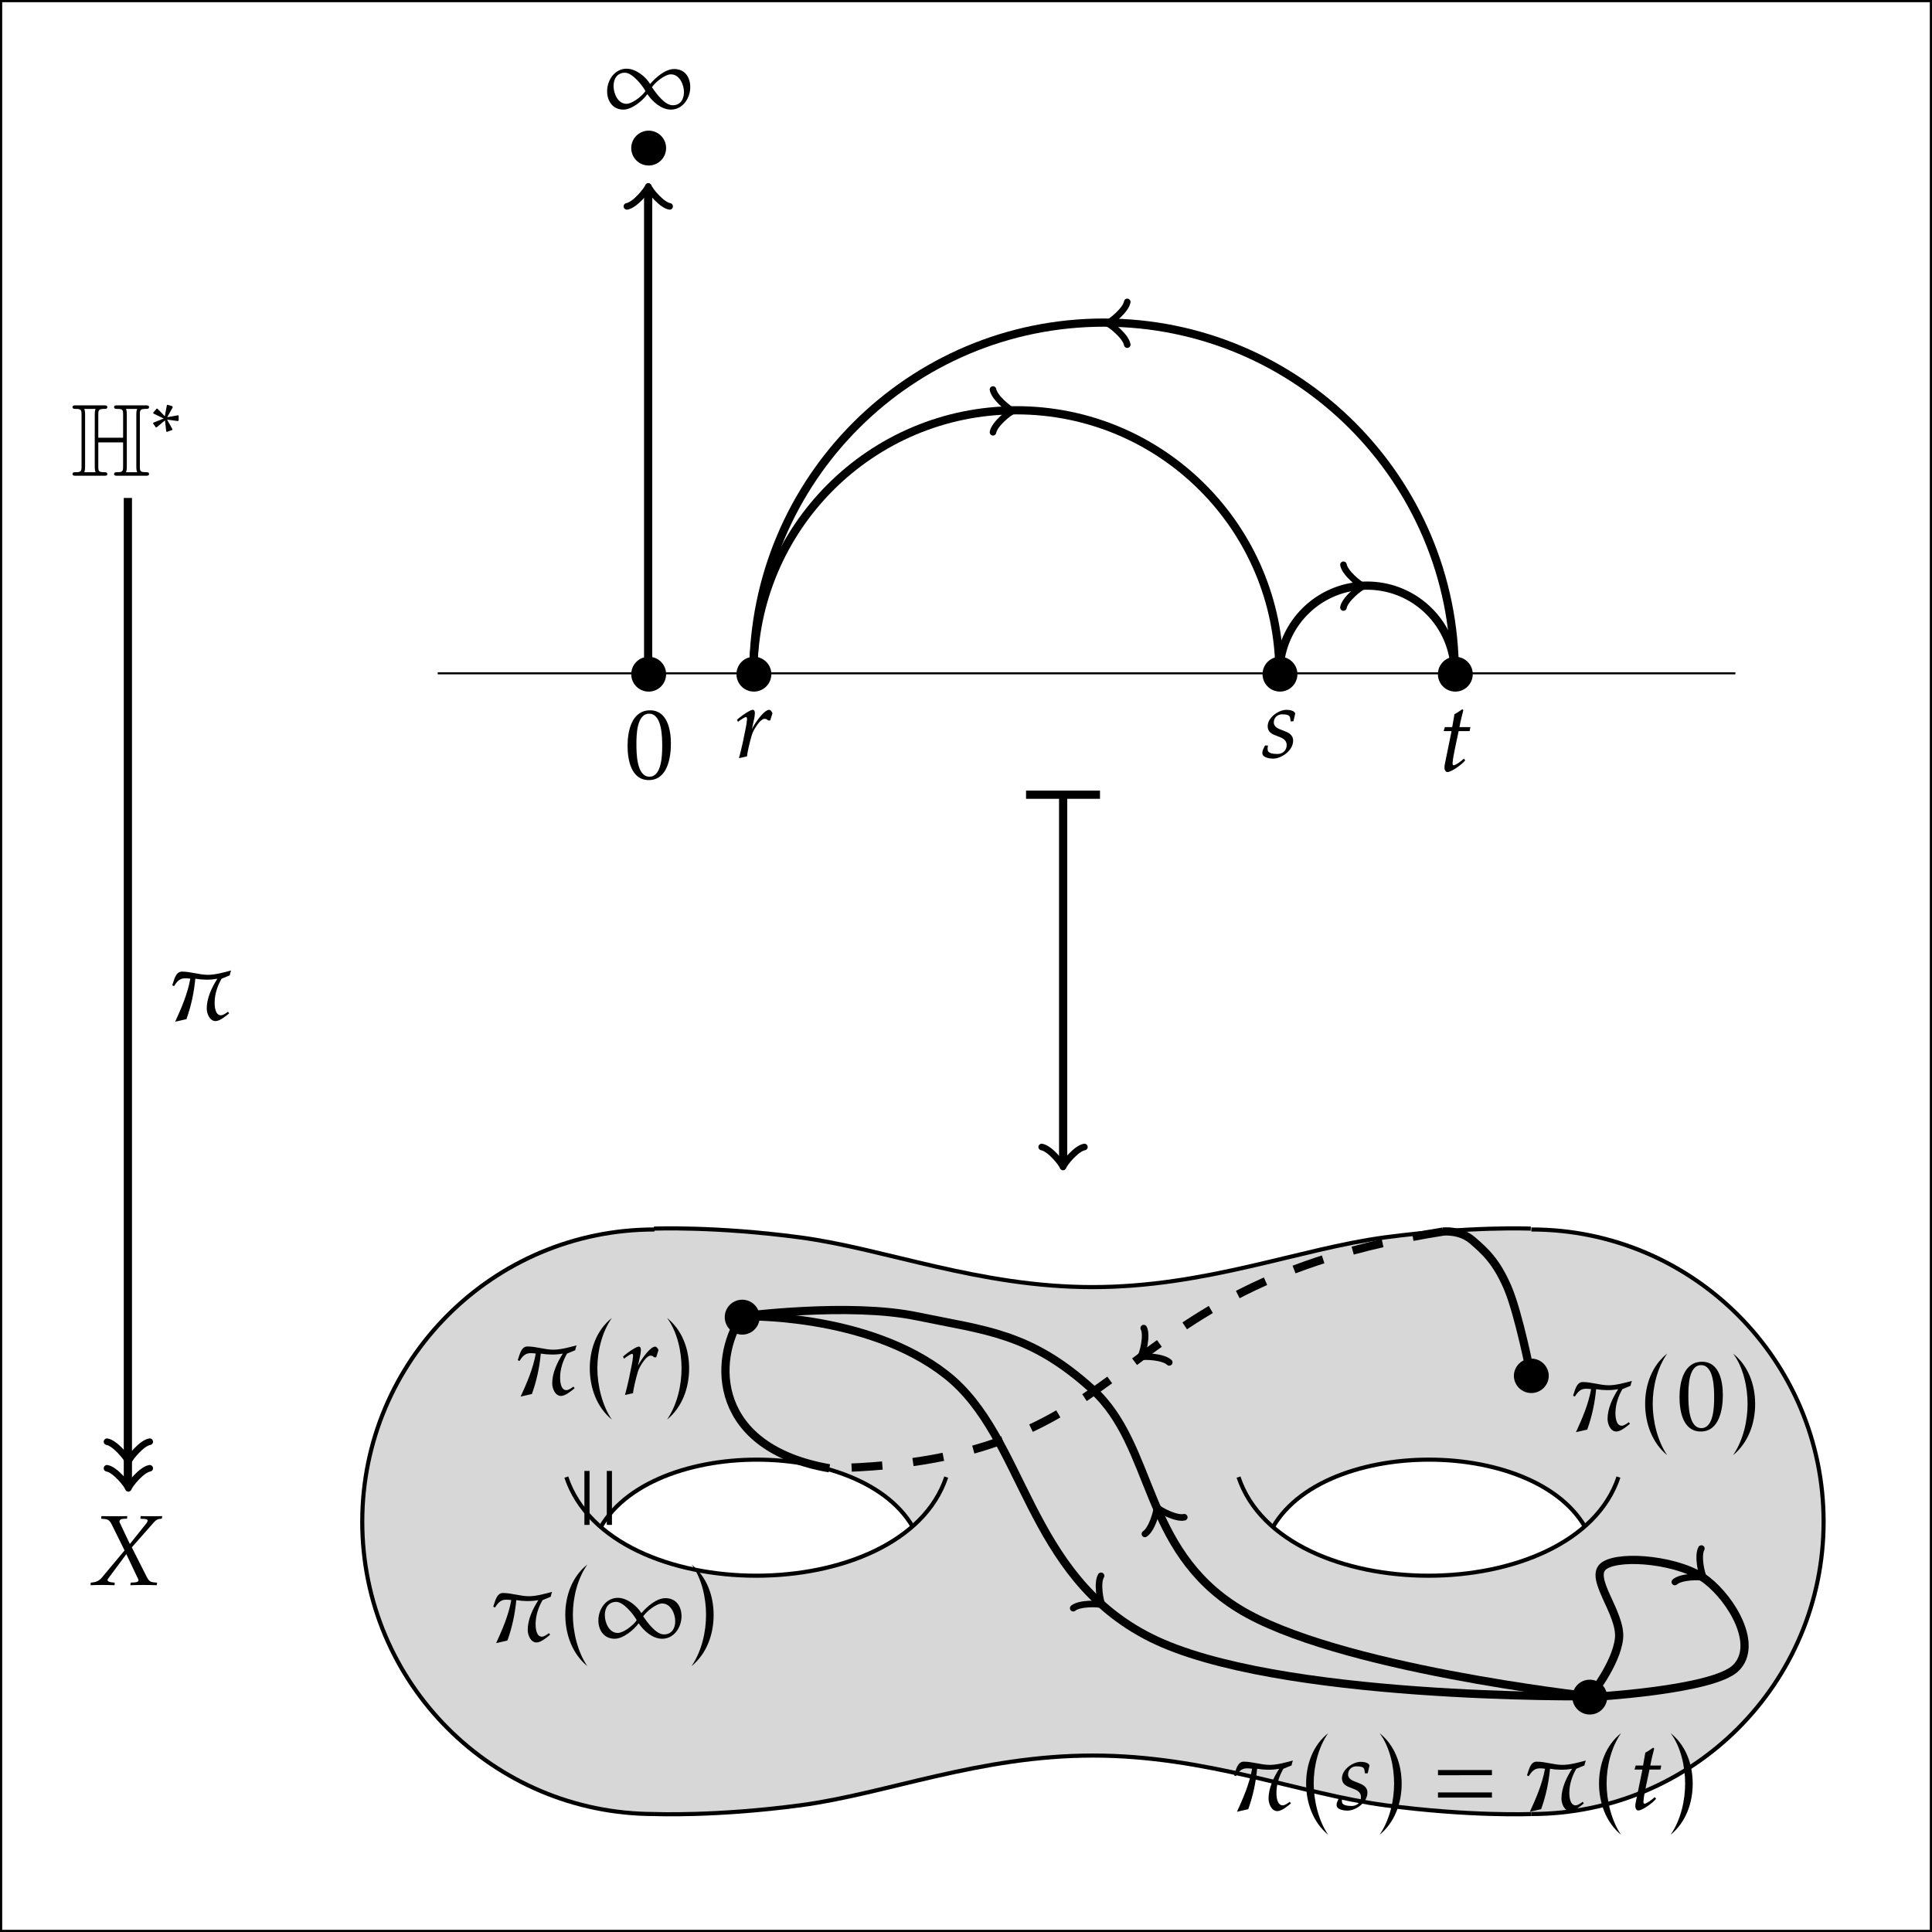 <svg xmlns="http://www.w3.org/2000/svg" xmlns:xlink="http://www.w3.org/1999/xlink" width="500" height="500" viewBox="0 0 132.292 132.292"><rect x="0" y="0" width="132.292" height="132.292" fill="#808080" stroke="none"/><defs><clipPath id="j"><path d="M31 113h143v63H31Zm0 0"/></clipPath><clipPath id="k"><path d="M59.941 172.66c-15.656 0-28.347-12.691-28.347-28.347 0-15.657 12.691-28.348 28.347-28.348l116.223-2.836v62.363Zm0 0"/></clipPath><clipPath id="l"><path d="M59.941 115.965s5.914-.25 14.172.851c8.258 1.102 17.336 4.82 28.348 4.82s20.086-3.718 28.348-4.82c8.257-1.101 14.171-.851 14.171-.851l31.184-2.836v62.363H28.758V113.13"/></clipPath><clipPath id="m"><path d="m28.758 175.492 116.222-2.832c15.657 0 28.348-12.691 28.348-28.347 0-15.657-12.691-28.348-28.348-28.348l-116.222-2.836v62.363"/></clipPath><clipPath id="n"><path d="M59.941 172.66s5.914.25 14.172-.851c8.258-1.102 17.336-4.82 28.348-4.82s20.086 3.718 28.348 4.82c8.257 1.101 14.171.851 14.171.851l31.184 2.832V113.13H28.758v62.363"/></clipPath><clipPath id="o"><path d="M25 110h41v68.063H25Zm0 0"/></clipPath><clipPath id="p"><path d="M139 110h37.16v68.063H139Zm0 0"/></clipPath><clipPath id="q"><path d="M54 161h97v17.063H54Zm0 0"/></clipPath><clipPath id="r"><path d="M54 138h32v12H54Zm0 0"/></clipPath><clipPath id="s"><path d="M51.438 140.063c4.25 12.753 32.597 12.753 36.847 0v-24.098H51.438v24.097"/></clipPath><clipPath id="t"><path d="M54.27 145.73c4.253-9.921 26.93-9.921 31.183 0v26.93H54.27v-26.93"/></clipPath><clipPath id="u"><path d="M51 132h38v18H51Zm0 0"/></clipPath><clipPath id="v"><path d="M51.438 140.063c4.25 12.753 32.597 12.753 36.847 0v-24.098H51.438Zm0 0"/></clipPath><clipPath id="w"><path d="M119 138h32v12h-32Zm0 0"/></clipPath><clipPath id="x"><path d="M116.633 140.063c4.254 12.753 32.601 12.753 36.851 0v-24.098h-36.851v24.097"/></clipPath><clipPath id="y"><path d="M119.469 145.73c4.25-9.921 26.93-9.921 31.18 0v26.93h-31.18v-26.93"/></clipPath><clipPath id="z"><path d="M116 132h38v18h-38Zm0 0"/></clipPath><clipPath id="A"><path d="M116.633 140.063c4.254 12.753 32.601 12.753 36.851 0v-24.098h-36.851Zm0 0"/></clipPath><clipPath id="F"><path d="M139 136h37.16v37H139Zm0 0"/></clipPath><symbol overflow="visible" id="a"><path style="stroke:none" d="M4-4.297s-.14-.344-.344-.328C3.11-4.562 2.22-3.203 2-2.75c.047-.188.281-1.219.266-1.266.062-.375.015-.609-.172-.609-.297 0-1.266.703-1.531.969l.093.203c.125-.11.64-.469.781-.469.094 0 .125.14.063.469.016.156-.25 1.328-.328 1.765A35.56 35.56 0 0 1 .75.063l.781-.171c.047-.5.328-1.625.485-2.125.125-.344.312-.672.546-.985.297-.406.516-.531.672-.531.157 0 .235.047.344.156h.203Zm0 0"/></symbol><symbol overflow="visible" id="b"><path style="stroke:none" d="M3.484-4.266c-.062-.265-.515-.359-.843-.359-.782 0-1.829.75-1.829 1.594 0 1.187 1.844.734 1.844 1.828 0 .516-.39.86-.89.86C.734-.344.75-.688.844-1.157l-.281-.016c-.141.281-.329.563-.25.86.093.312.656.421 1.015.421.86 0 1.953-.812 1.953-1.734 0-1.188-1.875-.828-1.875-1.781 0-.453.36-.781.782-.781.89 0 .765.234.859.687l.265-.016Zm0 0"/></symbol><symbol overflow="visible" id="c"><path style="stroke:none" d="M3.375-4.266H2.312c.079-.468.297-1.359.376-1.64L2.594-6c-.094.063-.61.422-.766.484l-.219 1.25H.891l-.11.391h.766L.89-.656c-.11.5.062.75.25.75.421 0 1.468-.781 1.734-1.14l-.14-.157c-.157.172-.782.64-.985.64-.094 0-.14-.14-.078-.437-.031-.14.484-2.516.562-2.875h1.063Zm0 0"/></symbol><symbol overflow="visible" id="h"><path style="stroke:none" d="M7.125-6.688c-.703.016-1.406.016-2.094 0L5-6.438c.531.047.938-.015.547.5L3.984-3.984l-1-2.11c-.078-.39.5-.328.72-.343l.03-.25c-.609.015-1.859.015-2.515 0l-.016.25c.563.062.734 0 1.031.578l1.235 2.5-2.14 2.562C.983-.375.702-.28.187-.234l-.016.25a28.92 28.92 0 0 1 2.328 0l.016-.25c-.235-.032-.907-.032-.625-.407L3.64-3 4.797-.562c.156.359-.516.296-.734.328l-.032.25a35.033 35.033 0 0 1 2.563 0l.031-.25c-.563-.047-.75-.032-1.031-.61L4.172-3.656l1.984-2.25c.375-.438.5-.5.922-.532Zm0 0"/></symbol><symbol overflow="visible" id="i"><path style="stroke:none" d="M6.234-4.75c-.687.188-1.546.422-2.25.422-.828 0-1.671-.313-2.515-.313-.625 0-.766.86-.938 1.329l.172.078c.469-.75.781-.829 1.578-.72C2.016-2.468 1.391-1.046.812.22l1.094-.25c.469-1.313.735-2.594.86-3.922.64.11 1.421.14 2.14 0-.547.86-1.031 1.875-1.031 2.89 0 .47.266 1.22.86 1.22.406 0 1.015-.5 1.312-.75l-.11-.157c-.171.125-.468.344-.687.344-.547 0-.61-.828-.61-1.219 0-.813.266-1.625.673-2.328l.796-.328c.016-.157.079-.313.125-.469Zm0 0"/></symbol><symbol overflow="visible" id="d"><path style="stroke:none" d="M4.875-3.375c0-1.313-.328-3.234-2.016-3.234C1.063-6.61.672-4.58.672-3.172.672-1.828 1 .156 2.734.156 4.531.156 4.875-2 4.875-3.375Zm-.844.25c0 .797-.031 2.953-1.234 2.953-1.266 0-1.266-2.344-1.266-3.172 0-.828.016-2.937 1.235-2.937 1.265 0 1.265 2.328 1.265 3.156Zm0 0"/></symbol><symbol overflow="visible" id="B"><path style="stroke:none" d="M2.875 2.453C1.937 1.093 1.469-.875 1.469-2.53c0-1.672.453-3.516 1.406-4.875C1.406-6.25.735-4.391.735-2.531c0 1.89.671 3.781 2.14 4.984Zm0 0"/></symbol><symbol overflow="visible" id="C"><path style="stroke:none" d="M2.578-2.516c0-1.875-.672-3.718-2.14-4.89 1.015 1.36 1.406 3.297 1.406 4.875 0 1.61-.39 3.484-1.407 4.984C1.907 1.25 2.579-.625 2.579-2.516Zm0 0"/></symbol><symbol overflow="visible" id="E"><path style="stroke:none" d="M5.875-3.328v-.5H.641v.5Zm0 2.172v-.5H.641v.5Zm0 0"/></symbol><symbol overflow="visible" id="e"><path style="stroke:none" d="M8.61-2.375c0-.969-.516-1.766-1.563-1.766-.86 0-1.797.829-2.328 1.454-.438-.72-1.39-1.485-2.282-1.485-1.156 0-1.89 1.11-1.89 2.188 0 .953.547 1.78 1.578 1.78.828 0 1.86-.859 2.328-1.5.484.72 1.344 1.5 2.281 1.5 1.157 0 1.875-1.124 1.875-2.171ZM8-1.906c0 .703-.344 1.281-1.094 1.281-.781 0-1.61-1.172-2.015-1.75.328-.484 1.265-1.25 1.843-1.25C7.578-3.625 8-2.609 8-1.906ZM4.266-2C3.953-1.531 3-.766 2.422-.766c-.844 0-1.25-1.015-1.25-1.734 0-.703.36-1.281 1.11-1.281.702 0 1.671 1.203 1.984 1.781Zm0 0"/></symbol><symbol overflow="visible" id="f"><path style="stroke:none" d="M6.703-5.906c0-.5.047-.578.625-.578.094 0 .266 0 .266-.172s-.157-.172-.344-.172H4.547c-.188 0-.344 0-.344.172s.188.172.266.172c.578 0 .61.078.61.578v2.218H2.671v-2.218c0-.5.047-.578.625-.578.078 0 .25 0 .25-.172s-.14-.172-.328-.172H.516c-.188 0-.344 0-.344.172s.187.172.266.172c.562 0 .609.078.609.578v4.984c0 .469-.031.578-.563.578-.14 0-.312 0-.312.172S.328 0 .516 0h2.703c.187 0 .328 0 .328-.172s-.172-.172-.281-.172c-.563 0-.594-.094-.594-.578v-2.312h2.406v2.312c0 .469-.031.578-.547.578-.156 0-.328 0-.328.172S4.36 0 4.547 0H7.25c.188 0 .344 0 .344-.172s-.172-.172-.282-.172c-.578 0-.609-.094-.609-.578Zm-5.312-.032c0-.109 0-.359-.079-.546h1.094c-.078.187-.078.437-.078.546V-.89c0 .11 0 .36.078.547H1.312c.079-.187.079-.437.079-.547Zm4.046 0c0-.109 0-.359-.078-.546h1.079c-.079.187-.079.437-.079.546V-.89c0 .11 0 .36.079.547H5.359c.079-.187.079-.437.079-.547Zm0 0"/></symbol><symbol overflow="visible" id="g"><path style="stroke:none" d="M2.719-1.75v-.469l-.047-.031-1.063.188.532-.954-.032-.109-.468-.14-.063.03-.203 1.079-.719-.735H.578L.25-2.5l.016.078 1 .485-1 .406-.032.062.266.39h.078l.813-.671.125 1.078.078.031.515-.187v-.078l-.515-.922 1.047.14Zm0 0"/></symbol><symbol overflow="visible" id="D"><path style="stroke:none" d="M-3.328-5.875h-.5v5.234h.5Zm2.172 0h-.5v5.234h.5Zm0 0"/></symbol></defs><rect style="fill:#fff;stroke:#000;stroke-width:.3" width="132.292" height="132.292" rx="0" ry="0"/><path style="fill:none;stroke:#000;stroke-width:.199;stroke-linecap:butt;stroke-linejoin:miter;stroke-miterlimit:10;stroke-opacity:1" d="M-40.818 68.034h125.86" transform="matrix(.706 0 0 -.706 58.79 94.136)"/><path style="fill:none;stroke:#000;stroke-width:.797;stroke-linecap:butt;stroke-linejoin:miter;stroke-miterlimit:10;stroke-opacity:1" d="M-10.205 68.034c0 14.09 11.422 25.511 25.512 25.511s25.512-11.422 25.512-25.511" transform="matrix(.706 0 0 -.706 58.79 94.136)"/><path style="fill:none;stroke:#000;stroke-width:.638;stroke-linecap:round;stroke-linejoin:round;stroke-miterlimit:10;stroke-opacity:1" d="M-1.556 2.071C-1.423 1.294 0 .13.39.001 0-.128-1.423-1.296-1.556-2.073" transform="matrix(.706 0 0 -.706 69.093 28.135)"/><path style="fill:none;stroke:#000;stroke-width:.797;stroke-linecap:butt;stroke-linejoin:miter;stroke-miterlimit:10;stroke-opacity:1" d="M-20.408 68.034v46.914" transform="matrix(.706 0 0 -.706 58.79 94.136)"/><path style="fill:none;stroke:#000;stroke-width:.638;stroke-linecap:round;stroke-linejoin:round;stroke-miterlimit:10;stroke-opacity:1" d="M-1.554 2.072C-1.425 1.295 0 .131.387-.002 0-.13-1.425-1.295-1.554-2.072" transform="matrix(0 -.706 -.706 0 44.39 13.034)"/><path style="fill:none;stroke:#000;stroke-width:.797;stroke-linecap:butt;stroke-linejoin:miter;stroke-miterlimit:10;stroke-opacity:1" d="M40.819 68.034a8.506 8.506 0 0 0 8.503 8.503c4.7 0 8.504-3.808 8.504-8.503" transform="matrix(.706 0 0 -.706 58.79 94.136)"/><path style="fill:none;stroke:#000;stroke-width:.638;stroke-linecap:round;stroke-linejoin:round;stroke-miterlimit:10;stroke-opacity:1" d="M-1.554 2.073C-1.425 1.295 0 .13.39 0 0-.13-1.423-1.295-1.556-2.072" transform="matrix(.706 -0 -0 -.706 93.089 40.136)"/><path style="fill:none;stroke:#000;stroke-width:.797;stroke-linecap:butt;stroke-linejoin:miter;stroke-miterlimit:10;stroke-opacity:1" d="M57.826 68.034c0 18.785-15.226 34.015-34.015 34.015-18.785 0-34.016-15.23-34.016-34.015" transform="matrix(.706 0 0 -.706 58.79 94.136)"/><path style="fill:none;stroke:#000;stroke-width:.638;stroke-linecap:round;stroke-linejoin:round;stroke-miterlimit:10;stroke-opacity:1" d="M-1.554 2.073C-1.425 1.296.001.128.387 0 .001-.13-1.425-1.294-1.554-2.07" transform="matrix(-.706 0 0 .706 76.09 22.135)"/><path style="fill:#000;fill-opacity:1;fill-rule:nonzero;stroke:none" d="M71.27 62.105c0-.933-.758-1.687-1.692-1.687a1.689 1.689 0 1 0 0 3.379c.934 0 1.692-.758 1.692-1.692zM122.293 62.105c0-.933-.758-1.687-1.691-1.687a1.689 1.689 0 1 0 0 3.379c.933 0 1.691-.758 1.691-1.692zM139.3 62.105c0-.933-.757-1.687-1.69-1.687a1.689 1.689 0 1 0 0 3.379c.933 0 1.69-.758 1.69-1.692zM61.063 62.105c0-.933-.754-1.687-1.688-1.687a1.69 1.69 0 1 0 1.688 1.688zM61.063 11.082a1.689 1.689 0 1 0-3.38 0 1.69 1.69 0 1 0 3.38 0zm0 0" transform="matrix(.706 0 0 .706 2.5 2.316)"/><use xlink:href="#a" x="67.379" y="70.19" width="100%" height="100%" style="fill:#000;fill-opacity:1" transform="matrix(.706 0 0 .706 2.5 2.316)"/><use xlink:href="#b" x="118.597" y="70.19" width="100%" height="100%" style="fill:#000;fill-opacity:1" transform="matrix(.706 0 0 .706 2.5 2.316)"/><use xlink:href="#c" x="135.698" y="71.505" width="100%" height="100%" style="fill:#000;fill-opacity:1" transform="matrix(.706 0 0 .706 2.5 2.316)"/><use xlink:href="#d" x="56.654" y="72.222" width="100%" height="100%" style="fill:#000;fill-opacity:1" transform="matrix(.706 0 0 .706 2.5 2.316)"/><use xlink:href="#e" x="54.796" y="7.554" width="100%" height="100%" style="fill:#000;fill-opacity:1" transform="matrix(.706 0 0 .706 2.5 2.316)"/><use xlink:href="#f" x="3.321" y="42.862" width="100%" height="100%" style="fill:#000;fill-opacity:1" transform="matrix(.706 0 0 .706 2.5 2.316)"/><use xlink:href="#g" x="11.069" y="39.245" width="100%" height="100%" style="fill:#000;fill-opacity:1" transform="matrix(.706 0 0 .706 2.5 2.316)"/><use xlink:href="#h" x="5.071" y="150.453" width="100%" height="100%" style="fill:#000;fill-opacity:1" transform="matrix(.706 0 0 .706 2.5 2.316)"/><path style="fill:none;stroke:#000;stroke-width:.797;stroke-linecap:butt;stroke-linejoin:miter;stroke-miterlimit:10;stroke-opacity:1" d="M-70.869 85.041V-10.63" transform="matrix(.706 0 0 -.706 58.79 94.136)"/><path style="fill:none;stroke:#000;stroke-width:.638;stroke-linecap:round;stroke-linejoin:round;stroke-miterlimit:10;stroke-opacity:1" d="M-1.553 2.072C-1.424 1.295.002.131.388-.002.002-.13-1.424-1.295-1.553-2.072" transform="matrix(0 .706 .706 0 8.79 99.816)"/><path style="fill:none;stroke:#000;stroke-width:.638;stroke-linecap:round;stroke-linejoin:round;stroke-miterlimit:10;stroke-opacity:1" d="M-1.555 2.072C-1.426 1.295-.001.131.39-.002 0-.13-1.426-1.295-1.555-2.072" transform="matrix(0 .706 .706 0 8.79 101.637)"/><use xlink:href="#i" x="12.636" y="95.595" width="100%" height="100%" style="fill:#000;fill-opacity:1" transform="matrix(.706 0 0 .706 2.5 2.316)"/><path style="fill:none;stroke:#000;stroke-width:.797;stroke-linecap:butt;stroke-linejoin:miter;stroke-miterlimit:10;stroke-opacity:1" d="M19.842 56.096V20.549" transform="matrix(.706 0 0 -.706 58.79 94.136)"/><path style="fill:none;stroke:#000;stroke-width:.797;stroke-linecap:square;stroke-linejoin:miter;stroke-miterlimit:10;stroke-opacity:1" d="M.2-3.187v6.375" transform="matrix(0 -.706 -.706 0 72.79 54.557)"/><path style="fill:none;stroke:#000;stroke-width:.638;stroke-linecap:round;stroke-linejoin:round;stroke-miterlimit:10;stroke-opacity:1" d="M-1.554 2.074C-1.424 1.296.001.128.388-.001 0-.13-1.425-1.294-1.554-2.07" transform="matrix(0 .706 .706 0 72.79 79.637)"/><g clip-path="url(#j)" transform="matrix(.706 0 0 .706 2.5 2.316)"><g clip-path="url(#k)"><g clip-path="url(#l)"><g clip-path="url(#m)"><g clip-path="url(#n)"><path style="fill:#d7d7d7;fill-opacity:1;fill-rule:nonzero;stroke:none" d="M28.758 175.492V113.13h147.406v62.363zm0 0"/></g></g></g></g></g><g clip-path="url(#o)" transform="matrix(.706 0 0 .706 2.5 2.316)"><path style="fill:none;stroke:#000;stroke-width:.399;stroke-linecap:butt;stroke-linejoin:miter;stroke-miterlimit:10;stroke-opacity:1" d="M-19.842-42.521c-15.656 0-28.347 12.691-28.347 28.348 0 15.656 12.691 28.347 28.347 28.347" transform="matrix(1 0 0 -1 79.783 130.139)"/></g><g clip-path="url(#p)" transform="matrix(.706 0 0 .706 2.5 2.316)"><path style="fill:none;stroke:#000;stroke-width:.399;stroke-linecap:butt;stroke-linejoin:miter;stroke-miterlimit:10;stroke-opacity:1" d="M65.197-42.521c15.657 0 28.348 12.691 28.348 28.348 0 15.656-12.691 28.347-28.348 28.347" transform="matrix(1 0 0 -1 79.783 130.139)"/></g><path style="fill:none;stroke:#000;stroke-width:.399;stroke-linecap:butt;stroke-linejoin:miter;stroke-miterlimit:10;stroke-opacity:1" d="M-19.842 14.174s5.914.25 14.172-.851c8.258-1.102 17.336-4.82 28.348-4.82s20.086 3.718 28.348 4.82c8.257 1.101 14.171.851 14.171.851" transform="matrix(.706 0 0 -.706 58.79 94.136)"/><g clip-path="url(#q)" transform="matrix(.706 0 0 .706 2.5 2.316)"><path style="fill:none;stroke:#000;stroke-width:.399;stroke-linecap:butt;stroke-linejoin:miter;stroke-miterlimit:10;stroke-opacity:1" d="M-19.842-42.521s5.914-.25 14.172.851c8.258 1.102 17.336 4.82 28.348 4.82s20.086-3.718 28.348-4.82c8.257-1.101 14.171-.851 14.171-.851" transform="matrix(1 0 0 -1 79.783 130.139)"/></g><g clip-path="url(#r)" transform="matrix(.706 0 0 .706 2.5 2.316)"><g clip-path="url(#s)"><g clip-path="url(#t)"><path style="fill:#fff;fill-opacity:1;fill-rule:nonzero;stroke:none" d="M41.516 172.66v-56.695h56.691v56.695zm0 0"/></g></g></g><path style="fill:none;stroke:#000;stroke-width:.399;stroke-linecap:butt;stroke-linejoin:miter;stroke-miterlimit:10;stroke-opacity:1" d="M-28.346-9.924c4.25-12.753 32.598-12.753 36.848 0" transform="matrix(.706 0 0 -.706 58.79 94.136)"/><g clip-path="url(#u)" transform="matrix(.706 0 0 .706 2.5 2.316)"><g clip-path="url(#v)"><path style="fill:none;stroke:#000;stroke-width:.399;stroke-linecap:butt;stroke-linejoin:miter;stroke-miterlimit:10;stroke-opacity:1" d="M-25.513-15.591c4.253 9.921 26.93 9.921 31.183 0" transform="matrix(1 0 0 -1 79.783 130.139)"/></g></g><g clip-path="url(#w)" transform="matrix(.706 0 0 .706 2.5 2.316)"><g clip-path="url(#x)"><g clip-path="url(#y)"><path style="fill:#fff;fill-opacity:1;fill-rule:nonzero;stroke:none" d="M106.71 172.66v-56.695h56.696v56.695zm0 0"/></g></g></g><path style="fill:none;stroke:#000;stroke-width:.399;stroke-linecap:butt;stroke-linejoin:miter;stroke-miterlimit:10;stroke-opacity:1" d="M36.85-9.924c4.254-12.753 32.601-12.753 36.851 0" transform="matrix(.706 0 0 -.706 58.79 94.136)"/><g clip-path="url(#z)" transform="matrix(.706 0 0 .706 2.5 2.316)"><g clip-path="url(#A)"><path style="fill:none;stroke:#000;stroke-width:.399;stroke-linecap:butt;stroke-linejoin:miter;stroke-miterlimit:10;stroke-opacity:1" d="M39.686-15.591c4.25 9.921 26.93 9.921 31.18 0" transform="matrix(1 0 0 -1 79.783 130.139)"/></g></g><path style="fill:#000;fill-opacity:1;fill-rule:nonzero;stroke:none" d="M70.137 124.469a1.692 1.692 0 1 0-3.384.001 1.692 1.692 0 0 0 3.384-.001zM152.34 161.32a1.689 1.689 0 1 0-3.379 0 1.689 1.689 0 1 0 3.379 0zM146.672 130.14a1.692 1.692 0 0 0-3.383 0c0 .934.758 1.688 1.691 1.688.934 0 1.692-.754 1.692-1.687zm0 0" transform="matrix(.706 0 0 .706 2.5 2.316)"/><use xlink:href="#i" x="46.143" y="131.953" width="100%" height="100%" style="fill:#000;fill-opacity:1" transform="matrix(.706 0 0 .706 2.5 2.316)"/><use xlink:href="#B" x="52.927" y="131.953" width="100%" height="100%" style="fill:#000;fill-opacity:1" transform="matrix(.706 0 0 .706 2.5 2.316)"/><use xlink:href="#a" x="56.325" y="131.953" width="100%" height="100%" style="fill:#000;fill-opacity:1" transform="matrix(.706 0 0 .706 2.5 2.316)"/><use xlink:href="#C" x="60.718" y="131.953" width="100%" height="100%" style="fill:#000;fill-opacity:1" transform="matrix(.706 0 0 .706 2.5 2.316)"/><use xlink:href="#D" x="56.967" y="145.258" width="100%" height="100%" style="fill:#000;fill-opacity:1" transform="matrix(.706 0 0 .706 2.5 2.316)"/><use xlink:href="#i" x="43.767" y="155.864" width="100%" height="100%" style="fill:#000;fill-opacity:1" transform="matrix(.706 0 0 .706 2.5 2.316)"/><use xlink:href="#B" x="50.551" y="155.864" width="100%" height="100%" style="fill:#000;fill-opacity:1" transform="matrix(.706 0 0 .706 2.5 2.316)"/><use xlink:href="#e" x="53.948" y="155.864" width="100%" height="100%" style="fill:#000;fill-opacity:1" transform="matrix(.706 0 0 .706 2.5 2.316)"/><use xlink:href="#C" x="63.094" y="155.864" width="100%" height="100%" style="fill:#000;fill-opacity:1" transform="matrix(.706 0 0 .706 2.5 2.316)"/><use xlink:href="#i" x="115.619" y="172.222" width="100%" height="100%" style="fill:#000;fill-opacity:1" transform="matrix(.706 0 0 .706 2.5 2.316)"/><use xlink:href="#B" x="122.404" y="172.222" width="100%" height="100%" style="fill:#000;fill-opacity:1" transform="matrix(.706 0 0 .706 2.5 2.316)"/><use xlink:href="#b" x="125.801" y="172.222" width="100%" height="100%" style="fill:#000;fill-opacity:1" transform="matrix(.706 0 0 .706 2.5 2.316)"/><use xlink:href="#C" x="129.826" y="172.222" width="100%" height="100%" style="fill:#000;fill-opacity:1" transform="matrix(.706 0 0 .706 2.5 2.316)"/><use xlink:href="#E" x="135.286" y="172.222" width="100%" height="100%" style="fill:#000;fill-opacity:1" transform="matrix(.706 0 0 .706 2.5 2.316)"/><use xlink:href="#i" x="144.027" y="172.222" width="100%" height="100%" style="fill:#000;fill-opacity:1" transform="matrix(.706 0 0 .706 2.5 2.316)"/><use xlink:href="#B" x="150.812" y="172.222" width="100%" height="100%" style="fill:#000;fill-opacity:1" transform="matrix(.706 0 0 .706 2.5 2.316)"/><use xlink:href="#c" x="154.209" y="172.222" width="100%" height="100%" style="fill:#000;fill-opacity:1" transform="matrix(.706 0 0 .706 2.5 2.316)"/><use xlink:href="#C" x="158.054" y="172.222" width="100%" height="100%" style="fill:#000;fill-opacity:1" transform="matrix(.706 0 0 .706 2.5 2.316)"/><use xlink:href="#i" x="148.499" y="135.404" width="100%" height="100%" style="fill:#000;fill-opacity:1" transform="matrix(.706 0 0 .706 2.5 2.316)"/><g style="fill:#000;fill-opacity:1" transform="matrix(.706 0 0 .706 2.5 2.316)"><use xlink:href="#B" x="155.284" y="135.404" width="100%" height="100%"/><use xlink:href="#d" x="158.681" y="135.404" width="100%" height="100%"/><use xlink:href="#C" x="164.111" y="135.404" width="100%" height="100%"/></g><path style="fill:none;stroke:#000;stroke-width:.797;stroke-linecap:butt;stroke-linejoin:miter;stroke-miterlimit:10;stroke-opacity:1" d="M-11.338 5.67S.795 6.057 8.506-.002c7.707-6.054 7.727-19.453 19.84-25.511 12.113-6.055 42.52-5.668 42.52-5.668" transform="matrix(.706 0 0 -.706 58.79 94.136)"/><path style="fill:none;stroke:#000;stroke-width:.638;stroke-linecap:round;stroke-linejoin:round;stroke-miterlimit:10;stroke-opacity:1" d="M-1.553 2.072C-1.425 1.296 0 .131.39.002.002-.13-1.423-1.295-1.553-2.072" transform="matrix(.535 .46 .46 -.535 75.271 109.726)"/><g clip-path="url(#F)" transform="matrix(.706 0 0 .706 2.5 2.316)"><path style="fill:none;stroke:#000;stroke-width:.797;stroke-linecap:butt;stroke-linejoin:miter;stroke-miterlimit:10;stroke-opacity:1" d="M70.865-31.181s2.563 3.191 2.836 5.668c.278 2.48-3.07 5.988-1.418 7.09 1.653 1.097 7.446.507 9.922-1.418 2.477-1.93 5.04-6.305 2.836-8.504-2.203-2.204-14.176-2.836-14.176-2.836" transform="matrix(1 0 0 -1 79.783 130.139)"/></g><path style="fill:none;stroke:#000;stroke-width:.638;stroke-linecap:round;stroke-linejoin:round;stroke-miterlimit:10;stroke-opacity:1" d="M-1.553 2.073C-1.425 1.297.001.13.389-.001 0-.131-1.427-1.295-1.55-2.073" transform="matrix(.552 .439 .439 -.552 116.447 107.862)"/><path style="fill:none;stroke:#000;stroke-width:.797;stroke-linecap:butt;stroke-linejoin:miter;stroke-miterlimit:10;stroke-opacity:1" d="M70.865-31.181S46.213-28.46 36.85-22.677c-9.36 5.78-8.117 15.754-14.172 21.261C16.619 4.088 12.276 4.291 5.67 5.67c-6.61 1.375-17.008 0-17.008 0" transform="matrix(.706 0 0 -.706 58.79 94.136)"/><path style="fill:none;stroke:#000;stroke-width:.638;stroke-linecap:round;stroke-linejoin:round;stroke-miterlimit:10;stroke-opacity:1" d="M-1.552 2.072C-1.423 1.295 0 .132.39 0 .001-.128-1.424-1.297-1.554-2.073" transform="scale(-.706 .706) rotate(-67.009 54.503 158.12)"/><path style="fill:none;stroke:#000;stroke-width:.797;stroke-linecap:butt;stroke-linejoin:miter;stroke-miterlimit:10;stroke-opacity:1" d="M65.197-.002s-1.168 5.973-2.265 8.504c-1.102 2.535-2.192 3.492-3.403 4.54-1.21 1.042-2.835.847-2.835.847" transform="matrix(.706 0 0 -.706 58.79 94.136)"/><path style="fill:none;stroke:#000;stroke-width:.797;stroke-linecap:butt;stroke-linejoin:miter;stroke-miterlimit:10;stroke-dasharray:2.989,2.989;stroke-opacity:1" d="M56.694 13.889C22.678 8.502 28.346-8.506-2.834-9.071" transform="matrix(.706 0 0 -.706 58.79 94.136)"/><path style="fill:none;stroke:#000;stroke-width:.638;stroke-linecap:round;stroke-linejoin:round;stroke-miterlimit:10;stroke-opacity:1" d="M-1.555 2.074C-1.423 1.294-.001.13.388-.001 0-.128-1.423-1.294-1.554-2.073" transform="matrix(-.566 .421 .421 .566 78.31 92.768)"/><path style="fill:none;stroke:#000;stroke-width:.797;stroke-linecap:butt;stroke-linejoin:miter;stroke-miterlimit:10;stroke-opacity:1" d="M-2.834-9.072c-11.34 1.984-11.34 10.488-8.504 14.742" transform="matrix(.706 0 0 -.706 58.79 94.136)"/></svg>
